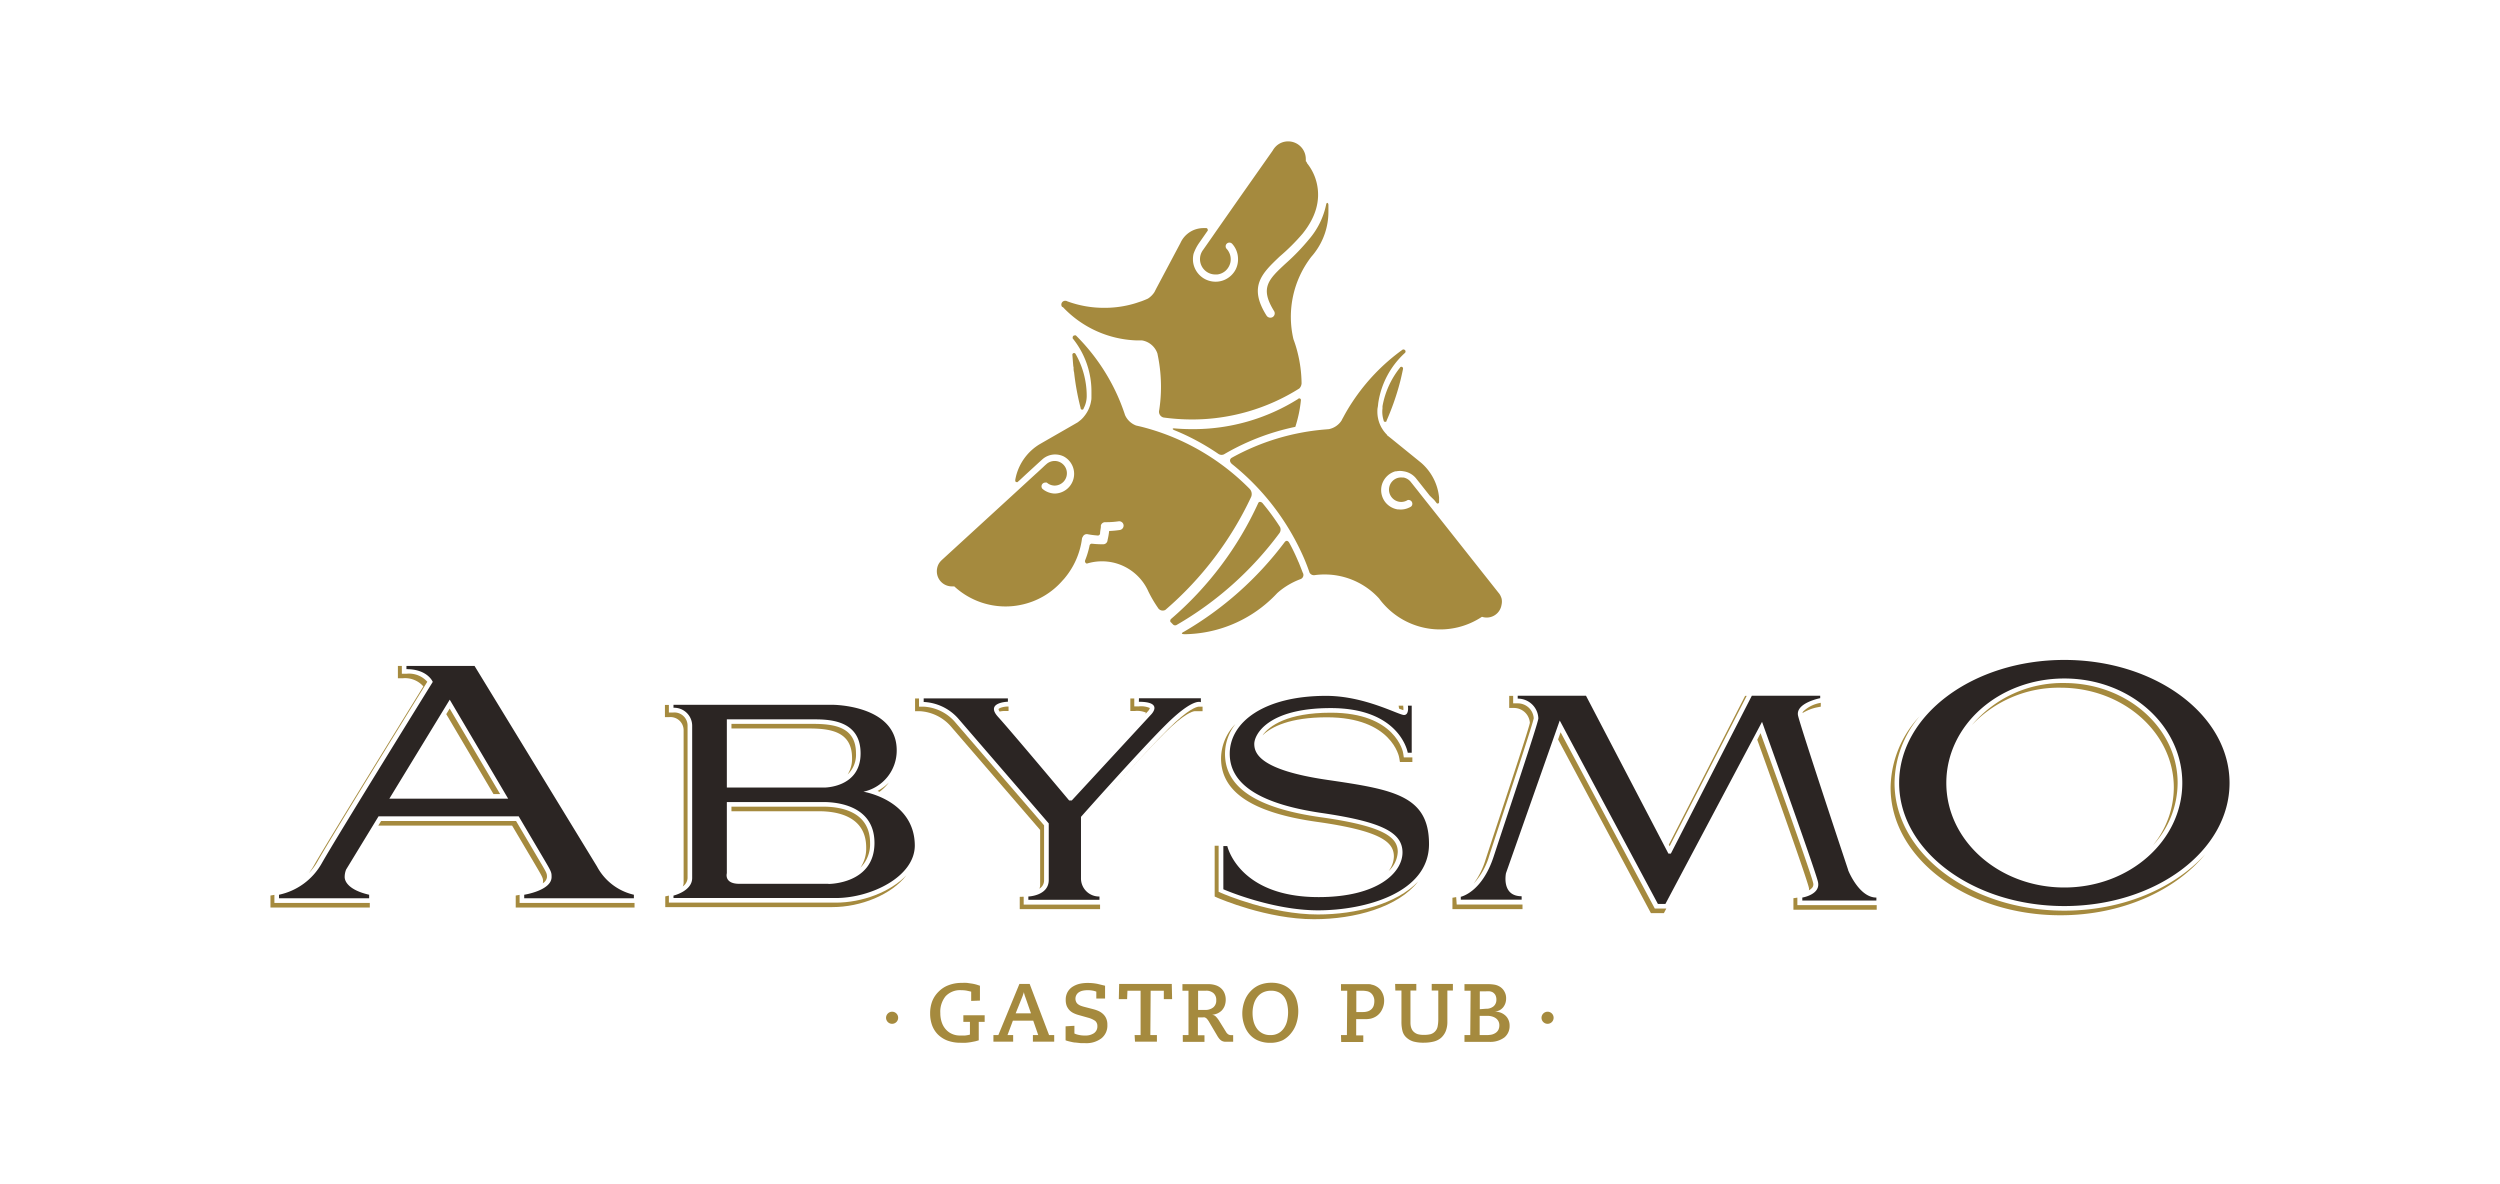 <svg id="Capa_1" data-name="Capa 1" xmlns="http://www.w3.org/2000/svg" viewBox="0 0 380 180"><defs><style>.cls-1{fill:#a58a3e;}.cls-2{fill:#2b2523;}</style></defs><path class="cls-1" d="M161.57,46.69a16.14,16.14,0,0,0,11.11,5.05l.64,0h.25a3,3,0,0,1,2.36,2l.12.61a23.83,23.83,0,0,1,.42,4.42,23.44,23.44,0,0,1-.27,3.57.91.91,0,0,0,.65,1.12,32.27,32.27,0,0,0,4.31.3,30.54,30.54,0,0,0,16.33-4.71,1.18,1.18,0,0,0,.35-.8,20.07,20.07,0,0,0-.63-4.75,17.68,17.68,0,0,0-.61-1.95,14.95,14.95,0,0,1,2.72-12.52c.18-.2.34-.4.5-.61a10.29,10.29,0,0,0,2.1-6.25c0-.32,0-.65,0-1s-.27-.5-.35-.06A11.72,11.72,0,0,1,199,36.34,32.64,32.64,0,0,1,195.48,40c-2.7,2.49-4,3.75-1.83,7.27a.66.66,0,0,1-.2.92.69.69,0,0,1-.93-.21c-2.82-4.46-.67-6.45,2-9A30.76,30.76,0,0,0,198,35.51c2-2.49,2.71-5,2.18-7.52a7.6,7.6,0,0,0-1.42-3.07.61.61,0,0,1-.15-.3l-.13-.11a2,2,0,0,0,0-.35,2.68,2.68,0,0,0-2.68-2.67,2.64,2.64,0,0,0-1.77.67,2.92,2.92,0,0,0-.58.73l-5,7.11-3.61,5.16-.56.81-1.4,2,0,0a2.36,2.36,0,0,0-.4.81,2.43,2.43,0,0,0-.08.61,2.33,2.33,0,0,0,2.34,2.33l.28,0a2.31,2.31,0,0,0,1.26-.56,2.4,2.4,0,0,0,.53-.69,2.25,2.25,0,0,0,.26-1.06,2.31,2.31,0,0,0-.3-1.14,1.91,1.91,0,0,0-.28-.4l-.08-.09a.55.55,0,0,1-.11-.34.54.54,0,0,1,.19-.42.57.57,0,0,1,.76,0l.06.06a3.44,3.44,0,0,1,.87,2.29A3.39,3.39,0,0,1,187.8,41a3.33,3.33,0,0,1-.48.68,3.42,3.42,0,0,1-2.55,1.14,3.49,3.49,0,0,1-1.76-.48,3.45,3.45,0,0,1-1.68-2.72v-.24a3.2,3.2,0,0,1,.1-.83,6.81,6.81,0,0,1,.87-1.67l1.08-1.55.15-.21.05-.07a.24.24,0,0,0,0-.12.28.28,0,0,0-.2-.26h-.08a2.23,2.23,0,0,0-.37,0,3.94,3.94,0,0,0-1.42.27,3.86,3.86,0,0,0-1.86,1.57,4.13,4.13,0,0,0-.22.42l-.68,1.28-3,5.65-.27.53a3.25,3.25,0,0,1-1,1c-.3.14-.61.26-.92.38l-.9.3a15.9,15.9,0,0,1-4.76.72,16.11,16.11,0,0,1-5.7-1,.67.67,0,0,0-.18-.07h-.11a.58.58,0,0,0-.49.9A.47.47,0,0,0,161.57,46.69Zm28.61,28.83a1.15,1.15,0,0,0-.24-1.22,35.45,35.45,0,0,0-9.77-7,35,35,0,0,0-6.79-2.46l-.69-.16A3,3,0,0,1,171,63.08c-.05-.17-.11-.34-.17-.51-.31-.9-.67-1.79-1.06-2.65a30.5,30.5,0,0,0-6.16-8.86.34.34,0,0,0-.09-.08.24.24,0,0,0-.16,0,.3.3,0,0,0-.31.3.27.27,0,0,0,0,.15.18.18,0,0,0,.05.07,12.82,12.82,0,0,1,2.8,8c0,.26,0,.51,0,.77s0,.44-.05.66a4.83,4.83,0,0,1-1,2.28l-.21.26c-.11.12-.22.23-.34.34l-.43.34-.07.05-.69.4-4.77,2.74-.31.18a7.92,7.92,0,0,0-3.58,4.81c-.05.21-.1.41-.13.62,0,0,0,0,0,.06a.13.13,0,0,0,0,.06.21.21,0,0,0,.21.21.2.2,0,0,0,.13,0l0,0,.46-.41.76-.71,1.94-1.78.52-.47.1-.09a2.93,2.93,0,0,1,1.95-.74,3,3,0,0,1,1.12.22h0l.14.06a3,3,0,0,1-1.26,5.66h-.14a3.08,3.08,0,0,1-1.6-.56l-.23-.19a.6.6,0,0,1-.11-.34.58.58,0,0,1,.58-.58.85.85,0,0,1,.22,0l0,0,.18.14,0,0a1.85,1.85,0,0,0,1,.32h0a1.88,1.88,0,0,0,1.32-.54,1.87,1.87,0,0,0-.46-3,1.88,1.88,0,0,0-.71-.2h-.18a1.89,1.89,0,0,0-1.14.42h0l0,0-.07.06-.26.23h0l-.35.33-.79.73-.28.25-3.2,2.94-11,10.08a.46.46,0,0,0-.07.07,2.32,2.32,0,0,0-.49.67,2.41,2.41,0,0,0-.21,1,2.28,2.28,0,0,0,2.28,2.28,2.31,2.31,0,0,0,.37,0,11.47,11.47,0,0,0,7.8,3.05,11.14,11.14,0,0,0,2.32-.24,11.4,11.4,0,0,0,6.38-3.75v0q.14-.14.27-.3a11.73,11.73,0,0,0,2.64-6,.58.58,0,0,1,.12-.29.66.66,0,0,1,.74-.4,11.9,11.9,0,0,0,1.46.19.34.34,0,0,0,.43-.29c0-.33.09-.65.12-1,0-.06,0-.11,0-.17s0,0,0-.06a.68.68,0,0,1,.66-.5h.29a12.74,12.74,0,0,0,1.74-.13.67.67,0,0,1,.76.55.68.68,0,0,1-.56.77,14.73,14.73,0,0,1-1.63.15,10.76,10.76,0,0,1-.24,1.38.66.66,0,0,1-.66.64h-.16a14.72,14.72,0,0,1-1.49-.08.35.35,0,0,0-.43.3,12.93,12.93,0,0,1-.67,2.22c-.09.24.11.54.32.48a7.78,7.78,0,0,1,4.12-.1,7.75,7.75,0,0,1,5.07,4.13l.09.2a19,19,0,0,0,1.47,2.51.84.84,0,0,0,1.12.32A51.43,51.43,0,0,0,190.18,75.52Zm-27-19.77c0,.28,0,.56.08.84a39.12,39.12,0,0,0,1,5.45s0,.05,0,.07a.26.26,0,0,0,.23.16.26.26,0,0,0,.21-.11l0-.06a4.05,4.05,0,0,0,.48-1.8V60a12.92,12.92,0,0,0-1.71-6.23l0,0a.27.27,0,0,0-.21-.11.26.26,0,0,0-.26.25h0v0C163.05,54.51,163.09,55.13,163.15,55.75Zm34.17,4.87a29.94,29.94,0,0,1-16.16,4.61q-1.38,0-2.73-.12c-.31,0-.26.16.07.29.72.29,1.43.61,2.13.95A36.32,36.32,0,0,1,185.21,69a.86.86,0,0,0,.83.06,36,36,0,0,1,7.85-3.42c1-.3,2-.55,3-.76a19.53,19.53,0,0,0,.85-4.06A.25.25,0,0,0,197.32,60.62ZM194.5,81a.92.92,0,0,0,.06-.9,35.21,35.21,0,0,0-2.66-3.63c-.14-.16-.51-.32-.65,0A51.38,51.38,0,0,1,178,94.08c-.1.08-.22.39,0,.53l.3.31a.45.45,0,0,0,.57.06A51.49,51.49,0,0,0,194.5,81Zm18.31-25.13,0,0a13,13,0,0,0-2.67,5.88l0,.18s0,.09,0,.14a4.25,4.25,0,0,0,.18,1.85l0,.06a.24.24,0,0,0,.19.14.24.24,0,0,0,.25-.11.25.25,0,0,0,0-.07,38.52,38.52,0,0,0,1.87-5.22l.22-.82c.15-.6.28-1.21.41-1.82v-.05a.26.26,0,0,0-.22-.28A.27.27,0,0,0,212.81,55.85Zm15.42,35.08a2.39,2.39,0,0,0-.37-.75l-.07-.08-9.24-11.68-2.7-3.4-.23-.3-.67-.84-.3-.38h0l-.22-.27-.06-.08,0,0h0a1.87,1.87,0,0,0-1.05-.59h-.19a2,2,0,0,0-.73.08,1.87,1.87,0,0,0-1.25,1.48,1.87,1.87,0,0,0,1.54,2.13h0a1.84,1.84,0,0,0,1.07-.15l0,0,.2-.11,0,0a.58.58,0,0,1,.71.65.53.53,0,0,1-.17.32,1.35,1.35,0,0,1-.26.15,2.93,2.93,0,0,1-1.66.3l-.14,0a3,3,0,0,1-1.85-1.07,3,3,0,0,1-.62-2.33,3,3,0,0,1,2.12-2.39l.14,0h0a2.85,2.85,0,0,1,1.13,0,3,3,0,0,1,1.82,1,.39.39,0,0,1,.08.1l.44.55,1.63,2.06L218,76l.38.48,0,0a.24.24,0,0,0,.11.06.22.22,0,0,0,.25-.18v-.12q0-.32,0-.63A8,8,0,0,0,216,70.33l-.27-.22-4.28-3.47-.63-.5,0-.06a3.6,3.6,0,0,1-.37-.41,3.37,3.37,0,0,1-.28-.38l-.18-.29a5,5,0,0,1-.63-2.41c0-.22,0-.44.05-.66s.06-.51.1-.77a12.87,12.87,0,0,1,4-7.48l.06-.06a.26.26,0,0,0,.07-.15.3.3,0,0,0-.25-.34.32.32,0,0,0-.17,0l-.1.07A30.38,30.38,0,0,0,205.63,61a27.54,27.54,0,0,0-1.47,2.46c-.09.15-.17.31-.25.47a3,3,0,0,1-1.92,1.3l-.71.06a35.13,35.13,0,0,0-14,4.26c-.45.23-.39.68,0,1a37.43,37.43,0,0,1,11,14.46c.27.65.53,1.32.76,2a.75.75,0,0,0,.8.41,10.88,10.88,0,0,1,1.52-.1,11.17,11.17,0,0,1,8.26,3.65,9.86,9.86,0,0,0,.77.94,11.49,11.49,0,0,0,14.87,1.84,2.11,2.11,0,0,0,.36.09,2.28,2.28,0,0,0,2.61-1.89A2.19,2.19,0,0,0,228.23,90.93Zm-30.86-5.52c-.42-1-.89-2-1.4-2.92-.11-.21-.4-.51-.72-.08A51.52,51.52,0,0,1,180,96c-.81.4,0,.4.15.4a19.57,19.57,0,0,0,13-5.26c.35-.32.68-.66,1-1l.24-.21a11.3,11.3,0,0,1,3.28-1.9.67.67,0,0,0,.34-1C197.8,86.48,197.59,85.94,197.37,85.41Z"/><path class="cls-1" d="M213.29,114.53c0-.25-1.2-6.2-11-6.2-6.61,0-9.38,2-10.4,3.46,1.36-1.33,4.2-2.76,9.8-2.76,9.82,0,11,6,11,6.2l.1.59h1.89v-.7h-1.3Z"/><path class="cls-1" d="M127.05,137.2H101.67v-1.07l0,0-.55.12v1.63h25.38c4.33,0,9-1.87,11.28-4.84C135.3,135.62,131,137.2,127.05,137.2Z"/><path class="cls-1" d="M104.51,133.46V110.3a2,2,0,0,0-2.14-2h-.7v-1.15h-.6V109h.7a2,2,0,0,1,2.14,2v23.16a1.27,1.27,0,0,1-.14.58A1.62,1.62,0,0,0,104.51,133.46Z"/><path class="cls-1" d="M213.29,107.37l0-.11h-.7l.07.45.65.24A2.25,2.25,0,0,0,213.29,107.37Z"/><path class="cls-1" d="M133.39,120.23l.3.12a7,7,0,0,0,1.42-1.41A7.5,7.5,0,0,1,133.39,120.23Z"/><path class="cls-1" d="M200.33,139c-7.15,0-14.38-3.13-14.68-3.26l-.42-.19v-7h-.6v7.72l.42.19c.31.13,7.53,3.26,14.68,3.26,6.22,0,12.78-1.82,15.82-5.72C212.3,137.39,206.16,139,200.33,139Z"/><path class="cls-1" d="M200.76,124.22c-9.8-1.38-14.56-4.54-14.56-9.65a7.4,7.4,0,0,1,1.59-4.52,7.53,7.53,0,0,0-2.19,5.22c0,5.11,4.76,8.27,14.56,9.65s11.71,3.09,11.71,5.27a3.83,3.83,0,0,1-.8,2.21,4.23,4.23,0,0,0,1.39-2.91C212.46,127.31,210.47,125.58,200.76,124.22Z"/><path class="cls-1" d="M151.78,107.79s0,.15.16.37a3.72,3.72,0,0,1,.68-.09l.68,0v-.68h-.09C152.55,107.39,151.84,107.62,151.78,107.79Z"/><path class="cls-1" d="M125.09,122.61H111.18v.7h13.31c2.68,0,7.17.71,7.17,5.52a5.19,5.19,0,0,1-.88,3.06,5,5,0,0,0,1.47-3.76C132.25,123.32,127.76,122.61,125.09,122.61Z"/><path class="cls-1" d="M174.78,107.62h0a3.35,3.35,0,0,0-1.67-.25h-.7v-1.2h-.6v1.9h.7a3.35,3.35,0,0,1,1.67.25h0a.59.59,0,0,1-.09.22l.31-.34A1.43,1.43,0,0,0,174.78,107.62Z"/><path class="cls-1" d="M129.51,115.21a4.43,4.43,0,0,1-.67,2.51,4.13,4.13,0,0,0,1.27-3.21c0-3.94-3.14-4.48-6.53-4.48h-12.4v.7H123C126.37,110.73,129.51,111.27,129.51,115.21Z"/><path class="cls-1" d="M274.07,108.16a.55.55,0,0,0-.09.23,7,7,0,0,1,2.21-.87l.57-.11v-.58A5,5,0,0,0,274.07,108.16Z"/><path class="cls-1" d="M177.61,110.77c-3.9,3.9-11.37,12.29-12.61,13.68v0c2.19-2.46,8.52-9.53,12-13,3-3,4.28-3.33,4.6-3.35h1.19v-.69h-.59C181.89,107.44,180.64,107.74,177.61,110.77Z"/><polygon class="cls-1" points="155.6 136.3 155 136.32 155 138.19 167.21 138.19 167.21 137.5 155.6 137.5 155.6 136.3"/><path class="cls-1" d="M158.7,133.79v-8.34l-13.64-15.82a6.81,6.81,0,0,0-4.67-2.22h-.7v-1.24h-.6v1.93h.7a6.77,6.77,0,0,1,4.67,2.23l13.64,15.82v8.34a1.51,1.51,0,0,1-.11.59A1.47,1.47,0,0,0,158.7,133.79Z"/><path class="cls-1" d="M221.34,136.36h0l-.57.1v1.73h10.65v-.7h-10Z"/><path class="cls-1" d="M48.27,130.92c2.15-3.79,14.84-24.32,16.68-27.29a3.71,3.71,0,0,0-3.17-1.22h-.7v-1.19h-.6v1.88h.7a3.71,3.71,0,0,1,3.17,1.23c-1.83,3-14.53,23.5-16.67,27.29a10,10,0,0,1-.74,1.1A8.76,8.76,0,0,0,48.27,130.92Z"/><polygon class="cls-1" points="273.2 136.44 273.19 136.44 272.6 136.53 272.6 138.28 285.26 138.28 285.26 137.58 273.2 137.58 273.2 136.44"/><polygon class="cls-1" points="41.71 136.02 41.7 136.02 41.11 136.12 41.11 137.95 56.21 137.95 56.21 137.25 41.71 137.25 41.71 136.02"/><path class="cls-1" d="M83.14,133.32c0-.57,0-.57-1.31-2.78l-3.39-5.75H57.93l-.43.7H77.84l3.4,5.75c1.3,2.21,1.3,2.21,1.3,2.78a.69.69,0,0,1-.05.24A1.25,1.25,0,0,0,83.14,133.32Z"/><polygon class="cls-1" points="78.98 136.02 78.98 136.02 78.39 136.12 78.39 137.95 96.45 137.95 96.45 137.25 78.98 137.25 78.98 136.02"/><polygon class="cls-1" points="237.21 111.3 236.83 112.4 250.94 138.8 252.91 138.8 253.28 138.1 251.53 138.1 237.21 111.3"/><path class="cls-1" d="M313.78,138.42c-14.23,0-25.81-8.71-25.81-19.41a16,16,0,0,1,3.82-10.15,16.18,16.18,0,0,0-4.42,10.85c0,10.7,11.58,19.41,25.81,19.41,9.29,0,17.44-3.71,22-9.26C330.52,135,322.67,138.42,313.78,138.42Z"/><path class="cls-1" d="M275.5,134.87a.81.81,0,0,0,.1-.67c-.32-1.41-5.07-14.74-8-22.76l-.5,1c2.89,8,7.53,21.1,7.85,22.5a.87.87,0,0,1,0,.39A1.65,1.65,0,0,0,275.5,134.87Z"/><polygon class="cls-1" points="265.5 105.77 265.26 105.77 253.66 128.4 253.78 128.63 265.5 105.77"/><path class="cls-1" d="M313.18,104.53c9.5,0,17.24,6.81,17.24,15.18a13.93,13.93,0,0,1-3.18,8.78A14.06,14.06,0,0,0,331,119c0-8.37-7.73-15.18-17.23-15.18a18,18,0,0,0-14.06,6.41A18.15,18.15,0,0,1,313.18,104.53Z"/><polygon class="cls-1" points="68.35 107.7 67.83 108.55 75.01 120.7 76.02 120.7 68.35 107.7"/><path class="cls-1" d="M228.5,123.57c1.78-5.39,4.46-13.49,4.63-14.4a2.43,2.43,0,0,0-2.44-2.26H230v-1.14h-.6v1.84h.7a2.43,2.43,0,0,1,2.44,2.26c-.17.91-2.85,9-4.63,14.4-.84,2.54-1.61,4.88-2.12,6.45a12.1,12.1,0,0,1-1.8,3.6,10.73,10.73,0,0,0,2.39-4.3Z"/><path class="cls-2" d="M90.74,131.7,72.13,101.22H61.78v.49c3.23,0,4,1.94,4,1.94S51.2,127.17,48.88,131.27A9.78,9.78,0,0,1,42.41,136v.54h13.7V136c-3.07-.7-3.72-2-3.72-2.69a3.06,3.06,0,0,1,.22-1.14l4.93-8.09h21.3c1.77,3,3.18,5.39,3.6,6.1,1.4,2.37,1.4,2.37,1.4,3.13,0,2.05-4.16,2.69-4.16,2.69v.54H96.35V136A8.51,8.51,0,0,1,90.74,131.7ZM59.18,121.4l9.18-15.05,8.88,15.05Zm142.42-2.88c-10.07-1.49-10.95-4-10.95-5.44s2.07-5.45,11.62-5.45c10.59,0,11.71,6.79,11.71,6.79h.6v-7.16H214s.23,1.42-.59,1.42-6-2.91-11.83-2.91c-9.44,0-14.66,4-14.66,8.8s4.92,7.68,13.95,9,12.31,2.91,12.31,6-3.8,6.79-12.76,6.79c-12.16,0-13.87-7.76-13.87-7.76h-.6v6.57s7.31,3.2,14.4,3.2,16.86-2.61,16.86-10.07S211.67,120,201.6,118.52Zm112.18-18.21c-13.87,0-25.11,8.37-25.11,18.7s11.24,18.71,25.11,18.71,25.11-8.38,25.11-18.71S327.65,100.31,313.78,100.31Zm0,34.59c-9.91,0-17.94-7.11-17.94-15.89s8-15.88,17.94-15.88,17.93,7.11,17.93,15.88S323.68,134.9,313.78,134.9ZM173.11,106.67c3.9,0,1.8,2,1.8,2l-12,13h-.4s-8.8-10.5-10.81-12.71,1.5-2.3,1.5-2.3v-.5h-12.8v.54a7.47,7.47,0,0,1,5.2,2.46l13.81,16v8.6c0,2.41-3.1,2.51-3.1,2.51v.5h10.81v-.5a2.75,2.75,0,0,1-2.81-2.81v-9.3s8.51-9.61,12.81-13.91,5.41-3.51,5.41-3.51v-.6h-9.41Zm-41.87,13.67a6.39,6.39,0,0,0,5.06-6.3c0-6.91-9.74-6.91-9.74-6.91H102.37v.45a2.74,2.74,0,0,1,2.84,2.72v23.16c0,2-2.84,2.67-2.84,2.67v.37h24.68c5.3,0,12-3.21,12-8C139,121.57,131.24,120.34,131.24,120.34Zm-20.76-11h12.94c2.32,0,7.39-.06,7.39,5.18s-5.55,5.19-5.55,5.19H110.48Zm15.44,25H112.39c-2.38,0-1.91-1.61-1.91-1.61V121.91H125c1,0,7.92-.06,7.92,6.22S125.92,134.36,125.92,134.36Zm155-2.11s-7.16-21.49-7.61-23.43,3.36-2.68,3.36-2.68v-.37H266.28l-12.31,24h-.37l-12.53-24H230.69v.44a3.12,3.12,0,0,1,3.14,3c0,.67-5,15.52-6.79,21s-5,6.12-5,6.12v.44h9.25v-.52c-3.13,0-2.38-3.51-2.38-3.51l8.17-23.2L252,137.4h1.14l14.69-27.68s8.05,22.38,8.5,24.32-2.38,2.39-2.38,2.39v.45h11.26v-.45C282.55,136.43,280.91,132.25,280.91,132.25Z"/><path class="cls-1" d="M147.62,152.14v-1.41l-.63-.14a4.37,4.37,0,0,0-.87-.08,3,3,0,0,0-2.39.92,3.72,3.72,0,0,0-.8,2.57,4.24,4.24,0,0,0,.21,1.37,3,3,0,0,0,.61,1.08,2.64,2.64,0,0,0,.95.7,2.91,2.91,0,0,0,1.23.25l.73,0a4.76,4.76,0,0,0,.77-.14l0-1.94h-1v-1h3.24v1h-.9l0,2.81-.54.15-.67.13q-.36.06-.75.09a6.18,6.18,0,0,1-.73,0,5.72,5.72,0,0,1-2.09-.34,4.2,4.2,0,0,1-1.46-.95,3.92,3.92,0,0,1-.87-1.42,5.22,5.22,0,0,1-.28-1.75,5.12,5.12,0,0,1,.33-1.88,4.19,4.19,0,0,1,1-1.47,4.14,4.14,0,0,1,1.5-.95,5.41,5.41,0,0,1,2-.34,6.79,6.79,0,0,1,.78,0l.76.11a6,6,0,0,1,.67.15l.53.17v2.26Z"/><path class="cls-1" d="M151,157.33h.75l3.2-7.77h1.56l2.95,7.77h.78v1H157v-1h.81l-.76-2.19h-3.09l-.82,2.19H154v1H151Zm4.84-5.79a4.76,4.76,0,0,1-.15-.47,3.34,3.34,0,0,1-.07-.33h0c0,.09,0,.2-.08.33a3.27,3.27,0,0,1-.16.47l-1,2.49h2.33Z"/><path class="cls-1" d="M163.31,155.92v1.17a2.83,2.83,0,0,0,.63.21,4.13,4.13,0,0,0,1,.1,2.29,2.29,0,0,0,1.35-.36,1.23,1.23,0,0,0,.51-1.08,1,1,0,0,0-.34-.79,3.35,3.35,0,0,0-1-.46l-1.56-.44a4.25,4.25,0,0,1-.73-.28,2.21,2.21,0,0,1-.61-.44,2.27,2.27,0,0,1-.42-.65,2.53,2.53,0,0,1-.15-.92,2.38,2.38,0,0,1,.25-1.13,2.3,2.3,0,0,1,.71-.81,3.54,3.54,0,0,1,1.06-.48,5.31,5.31,0,0,1,1.29-.15,7.5,7.5,0,0,1,1.52.14l1.15.28v1.95h-1.33v-1.05a2.81,2.81,0,0,0-.47-.14,4,4,0,0,0-.85-.08,3.48,3.48,0,0,0-.85.1,1.69,1.69,0,0,0-.57.28,1.14,1.14,0,0,0-.32.41,1.17,1.17,0,0,0,0,1,.93.93,0,0,0,.28.34,1.78,1.78,0,0,0,.43.24,5.16,5.16,0,0,0,.55.17l1.35.35a5.24,5.24,0,0,1,.76.26,2.56,2.56,0,0,1,.68.44,2,2,0,0,1,.5.68,2.26,2.26,0,0,1,.19,1,2.46,2.46,0,0,1-.91,2.05,3.79,3.79,0,0,1-2.47.73l-.63,0-.81-.09c-.28,0-.56-.08-.83-.14a5.57,5.57,0,0,1-.7-.2v-2.13Z"/><path class="cls-1" d="M172.46,157.33h.91l0-6.74h-2l-.05,1.28h-1.26l.05-2.31h8l.05,2.31h-1.26l0-1.28h-2l-.05,6.74h1v1h-3.33Z"/><path class="cls-1" d="M179.78,157.33h.87l0-6.74h-.92v-1h3.91a3.49,3.49,0,0,1,1.18.18,2.19,2.19,0,0,1,.83.5,2,2,0,0,1,.49.74,2.48,2.48,0,0,1,.17.9,2.7,2.7,0,0,1-.17,1,2.23,2.23,0,0,1-.46.71,2.36,2.36,0,0,1-.67.44,2.83,2.83,0,0,1-.8.19v0a.9.9,0,0,1,.63.3,3.81,3.81,0,0,1,.49.65l1,1.61a1.14,1.14,0,0,0,.38.42.8.8,0,0,0,.4.11h.33v1h-.82l-.49,0a1.33,1.33,0,0,1-.4-.12,1.48,1.48,0,0,1-.35-.28,3.11,3.11,0,0,1-.36-.51l-1.21-2.05a2.27,2.27,0,0,0-.25-.38,1,1,0,0,0-.22-.24,1,1,0,0,0-.23-.12,1.12,1.12,0,0,0-.27,0h-.76l0,2.72h1v1h-3.29Zm3.4-3.82a1.92,1.92,0,0,0,1.23-.38,1.32,1.32,0,0,0,.46-1.09,1.34,1.34,0,0,0-.41-1.07,1.63,1.63,0,0,0-1.18-.38h-1.17l0,2.92Z"/><path class="cls-1" d="M188.83,154.11a5.53,5.53,0,0,1,.32-1.9,4.29,4.29,0,0,1,.89-1.49,4,4,0,0,1,1.39-1,4.71,4.71,0,0,1,1.84-.34,4.38,4.38,0,0,1,1.71.31,3.51,3.51,0,0,1,1.29.87,3.77,3.77,0,0,1,.8,1.38,6,6,0,0,1,0,3.55,4.45,4.45,0,0,1-.79,1.51A4.08,4.08,0,0,1,195,158.1a4.32,4.32,0,0,1-1.93.41,4.61,4.61,0,0,1-1.74-.31,3.52,3.52,0,0,1-1.31-.88,4,4,0,0,1-.84-1.38A5.24,5.24,0,0,1,188.83,154.11Zm1.56-.06a5,5,0,0,0,.16,1.23,3.38,3.38,0,0,0,.49,1.05,2.37,2.37,0,0,0,.84.73,2.46,2.46,0,0,0,1.19.27,2.37,2.37,0,0,0,1.4-.37,2.57,2.57,0,0,0,.83-.91,3.25,3.25,0,0,0,.39-1.12,6,6,0,0,0,.1-1.05,5.81,5.81,0,0,0-.12-1.17,3.15,3.15,0,0,0-.4-1.06,2.46,2.46,0,0,0-.8-.77,2.62,2.62,0,0,0-1.29-.29,2.87,2.87,0,0,0-1.05.19,2.35,2.35,0,0,0-.89.62,3,3,0,0,0-.62,1.08A4.82,4.82,0,0,0,190.39,154.05Z"/><path class="cls-1" d="M203.83,157.33h.9l.05-6.74h-.95v-1h3.32l.77,0c.21,0,.4,0,.55.07a2.43,2.43,0,0,1,.43.12,2.31,2.31,0,0,1,.35.18,2.14,2.14,0,0,1,.83.88,2.58,2.58,0,0,1,.31,1.28,3,3,0,0,1-.34,1.38,2.46,2.46,0,0,1-.9,1,2.84,2.84,0,0,1-.78.33,4.12,4.12,0,0,1-.93.08h-1.3l0,2.47h1.08v1h-3.36Zm3.3-3.5a2.45,2.45,0,0,0,.82-.12,1.53,1.53,0,0,0,.55-.35,1.33,1.33,0,0,0,.31-.53,2.36,2.36,0,0,0,.09-.67,1.59,1.59,0,0,0-.14-.7,1.4,1.4,0,0,0-.35-.49,1.29,1.29,0,0,0-.63-.31,4.06,4.06,0,0,0-.84-.07h-.78l0,3.24Z"/><path class="cls-1" d="M212.06,149.56h3.22v1h-.89l0,4.41c0,.17,0,.34,0,.51a2.73,2.73,0,0,0,.05.5,1.7,1.7,0,0,0,.15.45,1.26,1.26,0,0,0,.27.38,1.61,1.61,0,0,0,.66.39,3.27,3.27,0,0,0,.91.1,4,4,0,0,0,1-.1,1.53,1.53,0,0,0,.68-.4,1.51,1.51,0,0,0,.4-.73,5.76,5.76,0,0,0,.11-1.06l0-4.45h-1v-1h3.22v1H220l0,4.73a3.81,3.81,0,0,1-.26,1.48,2.82,2.82,0,0,1-.72,1,2.76,2.76,0,0,1-1.11.55,6.3,6.3,0,0,1-1.47.17,5.83,5.83,0,0,1-1.6-.18,2.73,2.73,0,0,1-1-.55,2,2,0,0,1-.65-1,5.52,5.52,0,0,1-.17-1.46c0-.85,0-1.66,0-2.43s0-1.55,0-2.31h-.93Z"/><path class="cls-1" d="M222.6,157.33h.88l.05-6.74h-.93v-1h3.5a5.6,5.6,0,0,1,1.17.1,2.29,2.29,0,0,1,.87.4,1.94,1.94,0,0,1,.55.66,2,2,0,0,1,.24,1,2.23,2.23,0,0,1-.11.73,2.13,2.13,0,0,1-.34.63,1.87,1.87,0,0,1-.55.45,2,2,0,0,1-.74.2v0a2.75,2.75,0,0,1,.85.14,2.29,2.29,0,0,1,.73.42,1.87,1.87,0,0,1,.5.67,2.06,2.06,0,0,1,.19.91,2.23,2.23,0,0,1-.79,1.79,3.62,3.62,0,0,1-2.39.67H222.6Zm3.45,0a3.38,3.38,0,0,0,.72-.08,1.88,1.88,0,0,0,.59-.27,1.27,1.27,0,0,0,.4-.46,1.51,1.51,0,0,0,.14-.67,1.29,1.29,0,0,0-.15-.64,1.33,1.33,0,0,0-.4-.45,1.87,1.87,0,0,0-.57-.26,2.39,2.39,0,0,0-.66-.09h-1.21l0,2.92Zm-.18-4a1.74,1.74,0,0,0,1.15-.37,1.27,1.27,0,0,0,.43-1,1.49,1.49,0,0,0-.16-.73,1.23,1.23,0,0,0-.43-.42,1.47,1.47,0,0,0-.42-.13,4.4,4.4,0,0,0-.58,0h-.93l0,2.72Z"/><path class="cls-1" d="M135.6,153.78a.92.92,0,1,1-.92.92A.93.93,0,0,1,135.6,153.78Z"/><path class="cls-1" d="M235.23,153.78a.92.92,0,1,1-.92.92A.93.93,0,0,1,235.23,153.78Z"/></svg>